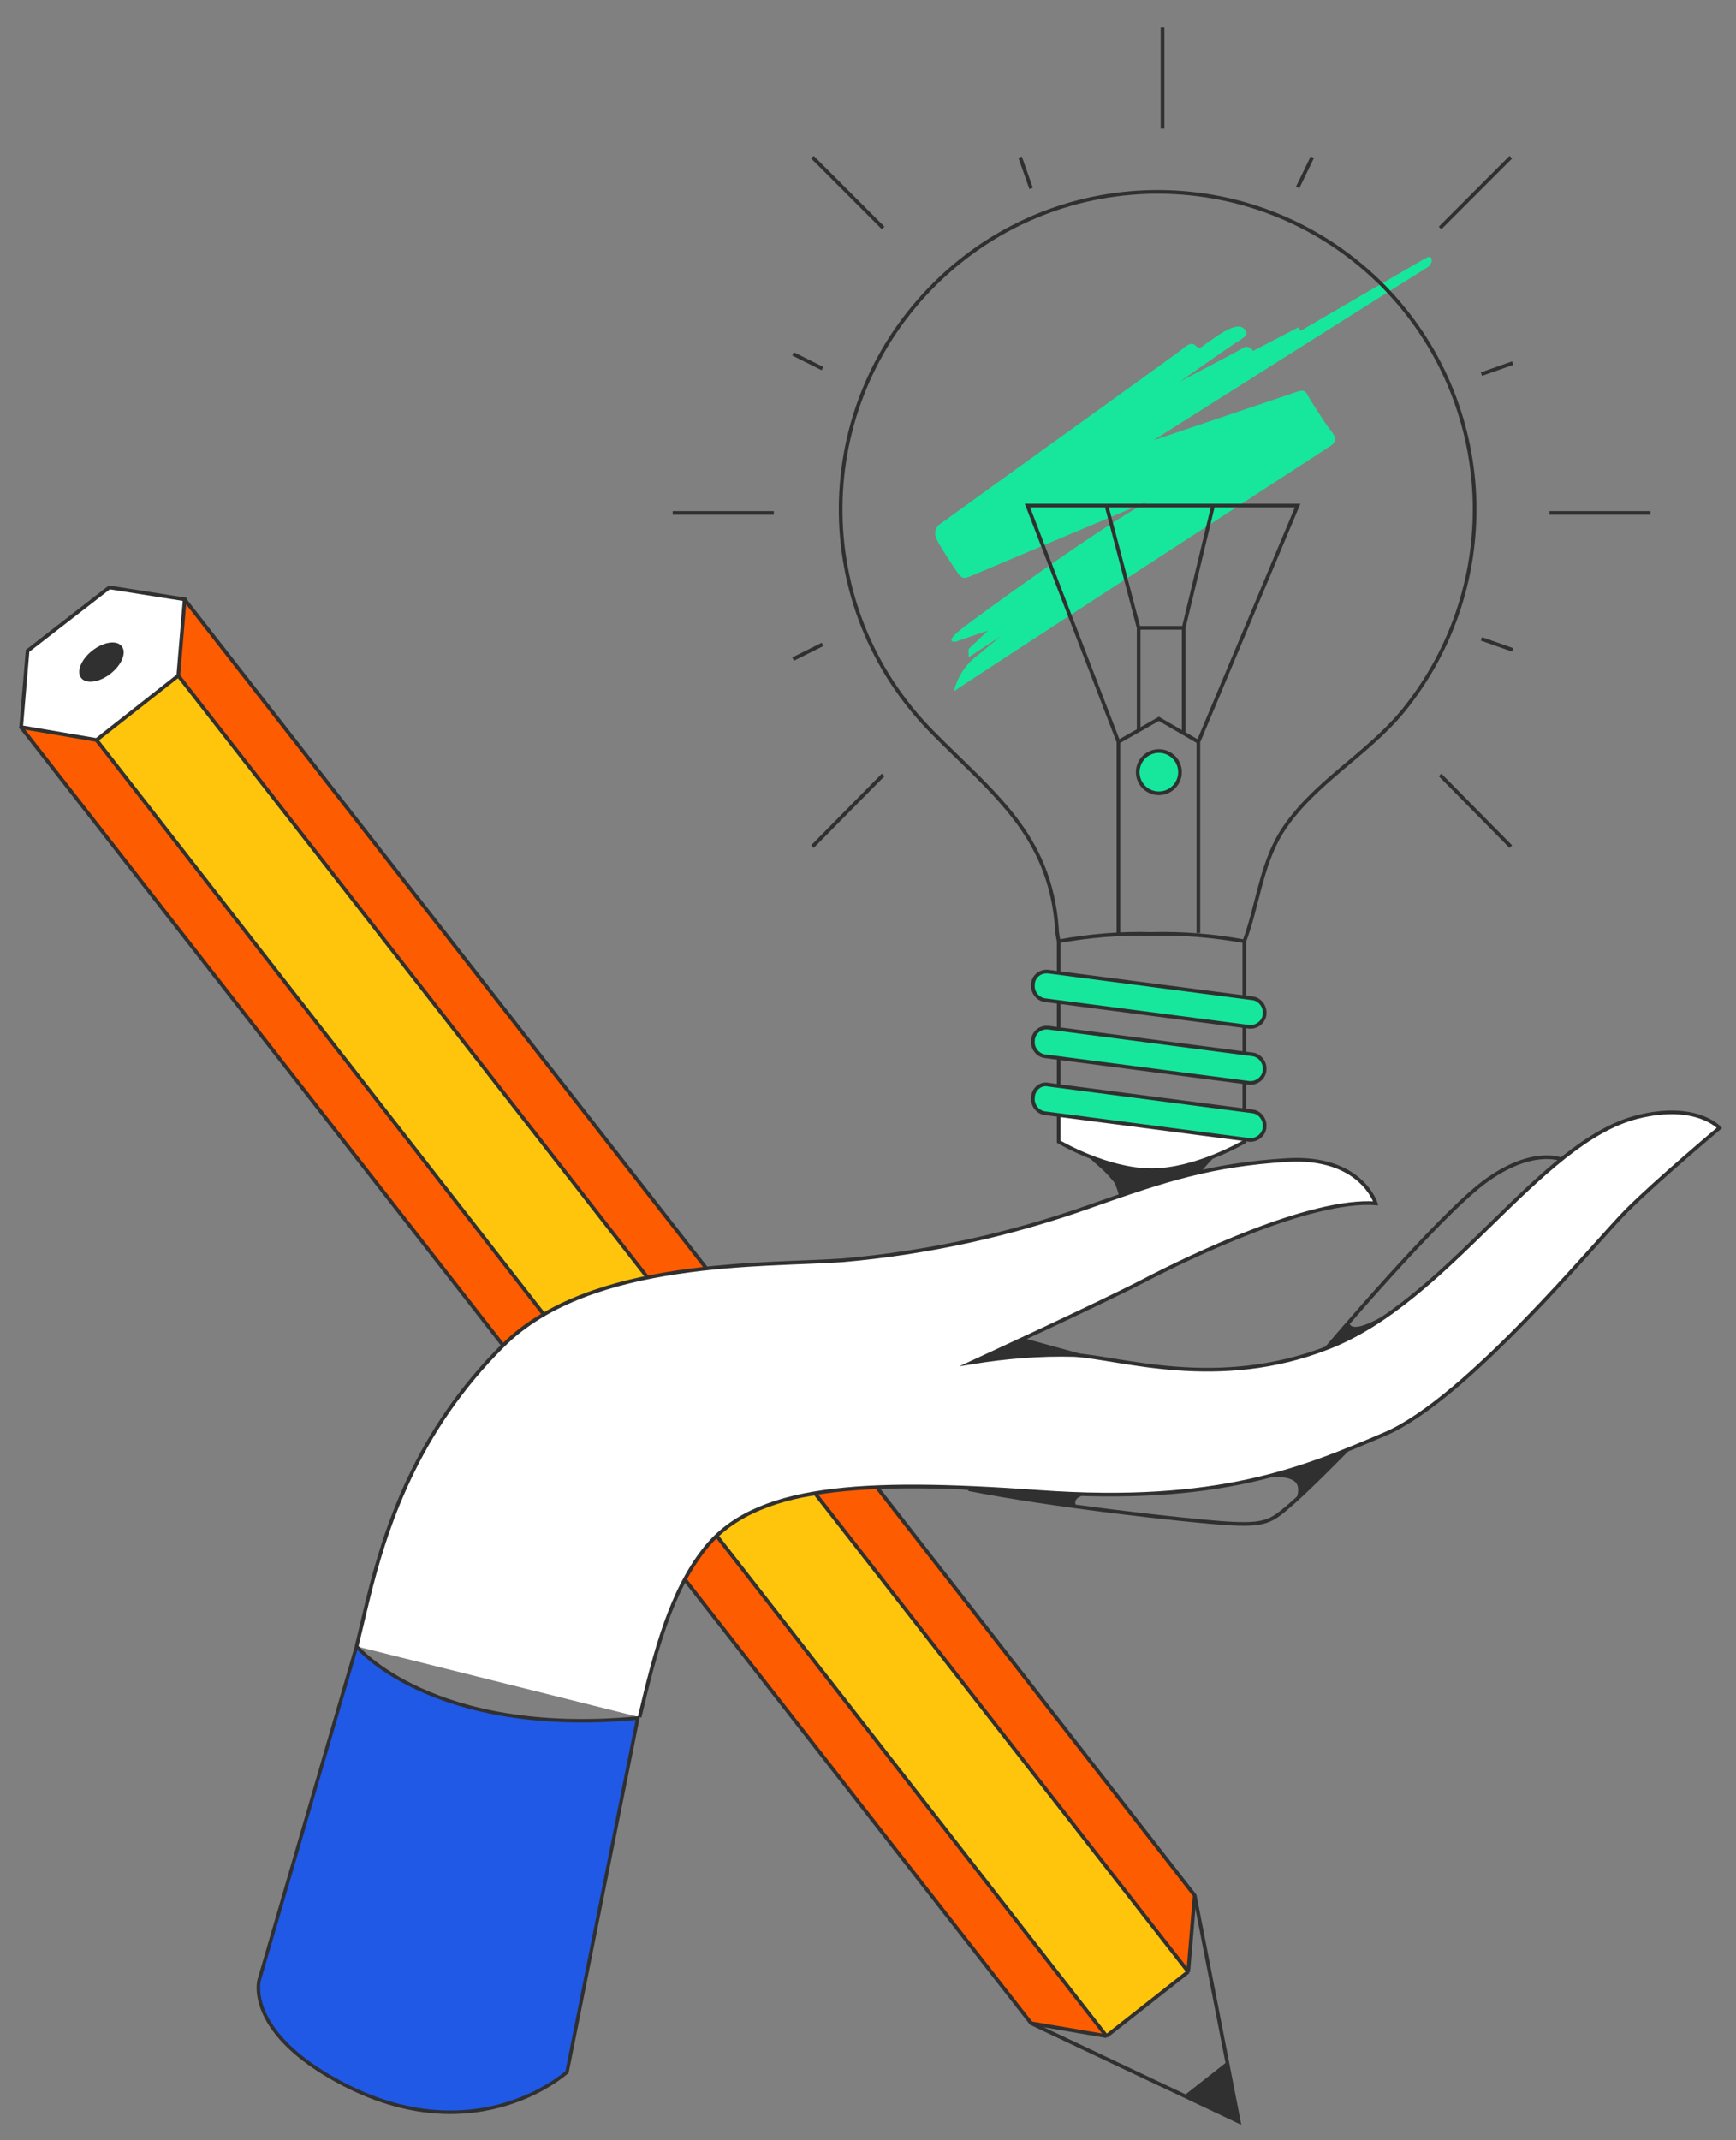 <?xml version="1.0" encoding="UTF-8"?> <!-- Generator: Adobe Illustrator 23.0.3, SVG Export Plug-In . SVG Version: 6.00 Build 0) --> <svg xmlns="http://www.w3.org/2000/svg" xmlns:xlink="http://www.w3.org/1999/xlink" id="Calque_1" x="0px" y="0px" viewBox="0 0 188.9 232.8" style="enable-background:new 0 0 188.9 232.8;" xml:space="preserve"><rect x="0" y="0" width="188.9" height="232.8" fill="#808080" stroke="none"/> <style type="text/css"> .st0{fill:#FE5C00;} .st1{fill:#FFC50D;} .st2{fill:#16E79D;} .st3{fill:#303031;} .st4{fill:none;stroke:#303031;stroke-width:0.4;stroke-miterlimit:10;} .st5{fill:#FFFFFF;stroke:#303031;stroke-width:0.4;stroke-miterlimit:10;} .st6{fill:none;stroke:#303031;stroke-width:0.4;stroke-linejoin:bevel;} .st7{fill:#2059E5;} .st8{fill:none;stroke:#303031;stroke-width:0.38;stroke-miterlimit:10;} </style> <title>picto-rezo-4-coul</title> <polygon class="st0" points="74.5,171.8 112.2,220.1 120.4,221.5 78,167.1 76.1,169 "></polygon> <path class="st1" d="M78,167.1l1.7,2.2l40.7,52.2l8.9-6.9l-39.1-50.1l-1.4-1.8c-2.1,0.2-4.1,0.7-6,1.4 C81.1,164.8,79.4,165.8,78,167.1z"></path> <polygon class="st0" points="88.8,162.6 129.3,214.5 130,206.2 95.5,161.9 92.2,162.1 "></polygon> <path class="st0" d="M59.1,142.9L10.5,80.5L2.2,79l52.5,67.3c0,0,1.2-1.1,2.1-1.8S59.1,142.9,59.1,142.9z M76.8,138L20,65.1 l-0.6,8.4l51,65.4l3.4-0.5L76.8,138z"></path> <path class="st1" d="M10.5,80.5l48.7,62.4c0,0,3.2-1.6,5.3-2.4c2.1-0.8,5.9-1.7,5.9-1.7l-51-65.4L10.5,80.5z"></path> <path class="st2" d="M105.8,62.6c-0.9,0.4-1.1,0.4-1.6-0.3s-2-3-2.2-3.5c-0.4-0.6-0.3-1.4,0.3-1.8c0,0,0,0,0,0 c0.8-0.6,25.7-18.5,26.2-18.9s1.1-1,1.6-0.5s0.5,0.2,1.4-0.4s2.9-2.2,3.8-1.5s-0.1,1.1-1,1.7s-5.9,4.1-5.9,4.1s6.3-3.3,6.8-3.6 c0.3-0.3,0.8-0.2,1.1,0.2c0,0,0,0,0,0.1l5-2.6l0.2,0.4c0,0,13.2-7.7,13.8-8s0.7,0.7,0,1.1s-29.8,18.8-29.8,18.8l15.4-5.2 c0.8-0.3,1.1-0.3,1.4,0.3s2,3.2,2.4,3.7s1,1.2,0.1,1.8S105.5,74,103.8,75.2c0.4-1.6,1.3-3,2.7-4l2.4-2l-3.5,2.3v-0.9l2.1-2l-3.5,1.2 c0,0-1.3,0.2,0.4-1.2s15.4-11.3,20.6-14.1L105.8,62.6z"></path> <path class="st3" d="M125.3,132.6c-1,0-2-0.4-2.7-1.1c-0.3-0.4-0.6-0.8-0.8-1.2c-0.1-0.6-0.3-1.1-0.5-1.6c-0.5-0.6-1-1.2-1.6-1.7 c-0.2-0.2-1.1-0.9-1.1-1.1c0-2.1,4.7-3.8,6.8-3.8s6.7,1.7,6.7,3.8c-0.6,0.6-1.1,1.2-1.7,1.9c-0.4,0.3-0.7,0.7-1,1.1 c-0.3,0.5-0.2,1-0.4,1.5c-0.2,0.5-0.5,0.9-0.8,1.2C127.3,132.2,126.4,132.6,125.3,132.6z"></path> <path class="st4" d="M115.2,102.4c-0.1-0.5-0.2-1-0.2-1.5c-0.8-10.2-7-14.6-13.6-21.3c-13.4-13.6-13.2-35.4,0.4-48.8 s35.4-13.2,48.8,0.4c12.3,12.6,13.2,32.4,2.1,46.1c-4,4.9-9.9,7.9-13.3,13.3c-2.2,3.6-2.6,8.1-4,11.8"></path> <path class="st5" d="M135.4,123.8v0.4c0,0-5.2,3.1-10.1,3.1s-10.1-3.1-10.1-3.1v-3"></path> <line class="st4" x1="135.4" y1="117.7" x2="135.4" y2="120.7"></line> <line class="st4" x1="135.4" y1="111.5" x2="135.4" y2="114.6"></line> <path class="st4" d="M115.2,105.8v-3.4c3.3-0.6,6.7-0.9,10.1-0.8c3.4-0.1,6.8,0.2,10.1,0.8v6.1"></path> <line class="st4" x1="115.2" y1="111.9" x2="115.2" y2="108.9"></line> <line class="st4" x1="115.2" y1="118.1" x2="115.2" y2="115"></line> <path class="st2" d="M114.1,105.7l22.2,2.9c0.8,0.1,1.4,0.9,1.3,1.7l0,0.1c-0.1,0.8-0.9,1.4-1.7,1.3l-22.2-2.9 c-0.8-0.1-1.4-0.9-1.3-1.7l0-0.1C112.5,106.1,113.3,105.6,114.1,105.7z"></path> <path class="st2" d="M114.1,111.8l22.2,2.9c0.8,0.1,1.4,0.9,1.3,1.7l0,0.1c-0.1,0.8-0.9,1.4-1.7,1.3l-22.2-2.9 c-0.8-0.1-1.4-0.9-1.3-1.7l0-0.1C112.5,112.3,113.2,111.7,114.1,111.8z"></path> <path class="st2" d="M114.1,118l22.2,2.9c0.8,0.1,1.4,0.9,1.3,1.7l0,0.1c-0.1,0.8-0.9,1.4-1.7,1.3l-22.2-2.9 c-0.8-0.1-1.4-0.9-1.3-1.7l0-0.1C112.5,118.4,113.3,117.8,114.1,118z"></path> <polyline class="st4" points="121.7,101.5 121.7,80.7 111.8,55 141.2,55 130.4,80.7 130.4,101.5 "></polyline> <polyline class="st4" points="121.7,80.7 126.1,78.2 130.4,80.7 "></polyline> <polyline class="st4" points="123.9,79.5 123.9,68.3 128.8,68.3 128.8,79.8 "></polyline> <line class="st4" x1="123.9" y1="68.3" x2="120.4" y2="55"></line> <line class="st4" x1="128.8" y1="68.3" x2="132" y2="55"></line> <circle class="st2" cx="126.1" cy="84" r="2.3"></circle> <line class="st4" x1="126.5" y1="14" x2="126.5" y2="3"></line> <line class="st4" x1="168.6" y1="55.8" x2="179.6" y2="55.8"></line> <line class="st4" x1="156.7" y1="24.8" x2="164.4" y2="17.1"></line> <line class="st4" x1="84.2" y1="55.8" x2="73.2" y2="55.8"></line> <line class="st4" x1="96.1" y1="24.8" x2="88.4" y2="17.1"></line> <line class="st4" x1="89.5" y1="40.1" x2="86.3" y2="38.5"></line> <line class="st4" x1="112.2" y1="20.5" x2="111" y2="17.1"></line> <line class="st4" x1="141.2" y1="20.4" x2="142.8" y2="17.1"></line> <line class="st4" x1="164.6" y1="39.5" x2="161.2" y2="40.7"></line> <line class="st4" x1="89.5" y1="70.1" x2="86.3" y2="71.7"></line> <line class="st4" x1="164.6" y1="70.7" x2="161.2" y2="69.5"></line> <line class="st4" x1="156.7" y1="84.3" x2="164.4" y2="92.1"></line> <line class="st4" x1="96.1" y1="84.3" x2="88.4" y2="92.1"></line> <polyline class="st4" points="130,206.2 134.8,230.8 112.2,220.1 "></polyline> <polyline class="st3" points="133.5,224.3 134.8,230.8 128.8,228 "></polyline> <polyline class="st6" points="88.8,162.6 129.3,214.5 130,206.2 95.5,161.9 "></polyline> <path class="st5" d="M38.8,179.1l1.2-5c1.9-7.8,5.3-18.4,14.8-27.8s28.6-8.6,36.9-9.2c9.2-0.8,18.3-2.8,27-5.9 c8.2-2.9,13.2-4.5,21.3-5s9.7,4.7,9.7,4.7c-7.2-0.5-20.4,5.9-25.2,8.4s-18.7,8.9-18.7,8.9c3.7-0.6,7.4-0.9,11.1-0.8 c5,0.3,15.6,3.9,27.6-0.8c13.2-5.1,22.9-22.4,33.7-25.1c6.4-1.6,8.9,1.2,8.9,1.2s-6.8,5.7-10.1,9s-17.4,20.5-26.3,24.3 s-18.1,7.7-37.6,6.3s-31.1-0.7-36.5,6.3c-3.6,4.6-5.3,11-7,18.2"></path> <path class="st4" d="M169.8,126.1c0,0-3.2-1.3-8.3,2.5c-5.1,3.8-17.2,18.1-17.2,18.1"></path> <path class="st4" d="M146.6,157.7c0,0-4.3,4.4-6.3,6.1s-2.6,2.2-7,1.9s-18.8-1.9-27.9-3.7"></path> <path class="st3" d="M152.4,142c0,0-5.4,3.7-5.6,1.8l-2.7,2.9C144.1,146.8,149.6,144.8,152.4,142z"></path> <path class="st3" d="M119.5,147.8l-8-2.2l-5.8,2.7C110.2,147.3,114.9,147.1,119.5,147.8z"></path> <path class="st3" d="M137.2,160.8c1.2-0.1,2.7-0.3,3.6,0.3s0.2,2.1,0.2,2.1l5.6-5.5C143.6,159,140.4,160,137.2,160.8z"></path> <path class="st3" d="M118.1,162.6c0,0-1.5,0.3-1,1.2l-13.1-1.9L118.1,162.6z"></path> <path class="st7" d="M38.8,179.1c0,0,8.2,9.9,30.6,7.8l-7.7,38.5c0,0-10.7,9.8-26.5,0.1c-8.4-5.2-7-10.1-7-10.1L38.8,179.1z"></path> <path class="st8" d="M38.8,179.1c0,0,8.2,9.9,30.6,7.8l-7.7,38.5c0,0-10.7,9.8-26.5,0.1c-8.4-5.2-7-10.1-7-10.1L38.8,179.1z"></path> <polygon class="st5" points="11.9,63.9 3,70.8 2.3,79.1 10.5,80.5 19.4,73.5 20.1,65.2 "></polygon> <ellipse transform="matrix(0.789 -0.615 0.615 0.789 -41.917 21.984)" class="st3" cx="11" cy="72" rx="2.8" ry="1.6"></ellipse> <path class="st6" d="M2.2,79l52.5,67.3 M59.1,142.9L10.5,80.5 M19.4,73.5l51,65.4 M76.8,137.9L20,65.1"></path> <polyline class="st6" points="74.5,171.8 112.2,220.1 120.4,221.5 78,167.1 "></polyline> <line class="st6" x1="129.3" y1="214.5" x2="120.4" y2="221.5"></line> <path class="st4" d="M114.1,105.7l22.2,2.9c0.8,0.1,1.4,0.9,1.3,1.7l0,0.1c-0.1,0.8-0.9,1.4-1.7,1.3l-22.2-2.9 c-0.8-0.1-1.4-0.9-1.3-1.7l0-0.1C112.5,106.1,113.3,105.6,114.1,105.7z"></path> <path class="st4" d="M114.1,111.8l22.2,2.9c0.8,0.1,1.4,0.9,1.3,1.7l0,0.1c-0.1,0.8-0.9,1.4-1.7,1.3l-22.2-2.9 c-0.8-0.1-1.4-0.9-1.3-1.7l0-0.1C112.5,112.3,113.2,111.7,114.1,111.8z"></path> <path class="st4" d="M114.1,118l22.2,2.9c0.8,0.1,1.4,0.9,1.3,1.7l0,0.1c-0.1,0.8-0.9,1.4-1.7,1.3l-22.2-2.9 c-0.8-0.1-1.4-0.9-1.3-1.7l0-0.1C112.5,118.4,113.3,117.8,114.1,118z"></path> <circle class="st4" cx="126.1" cy="84" r="2.3"></circle> </svg> 